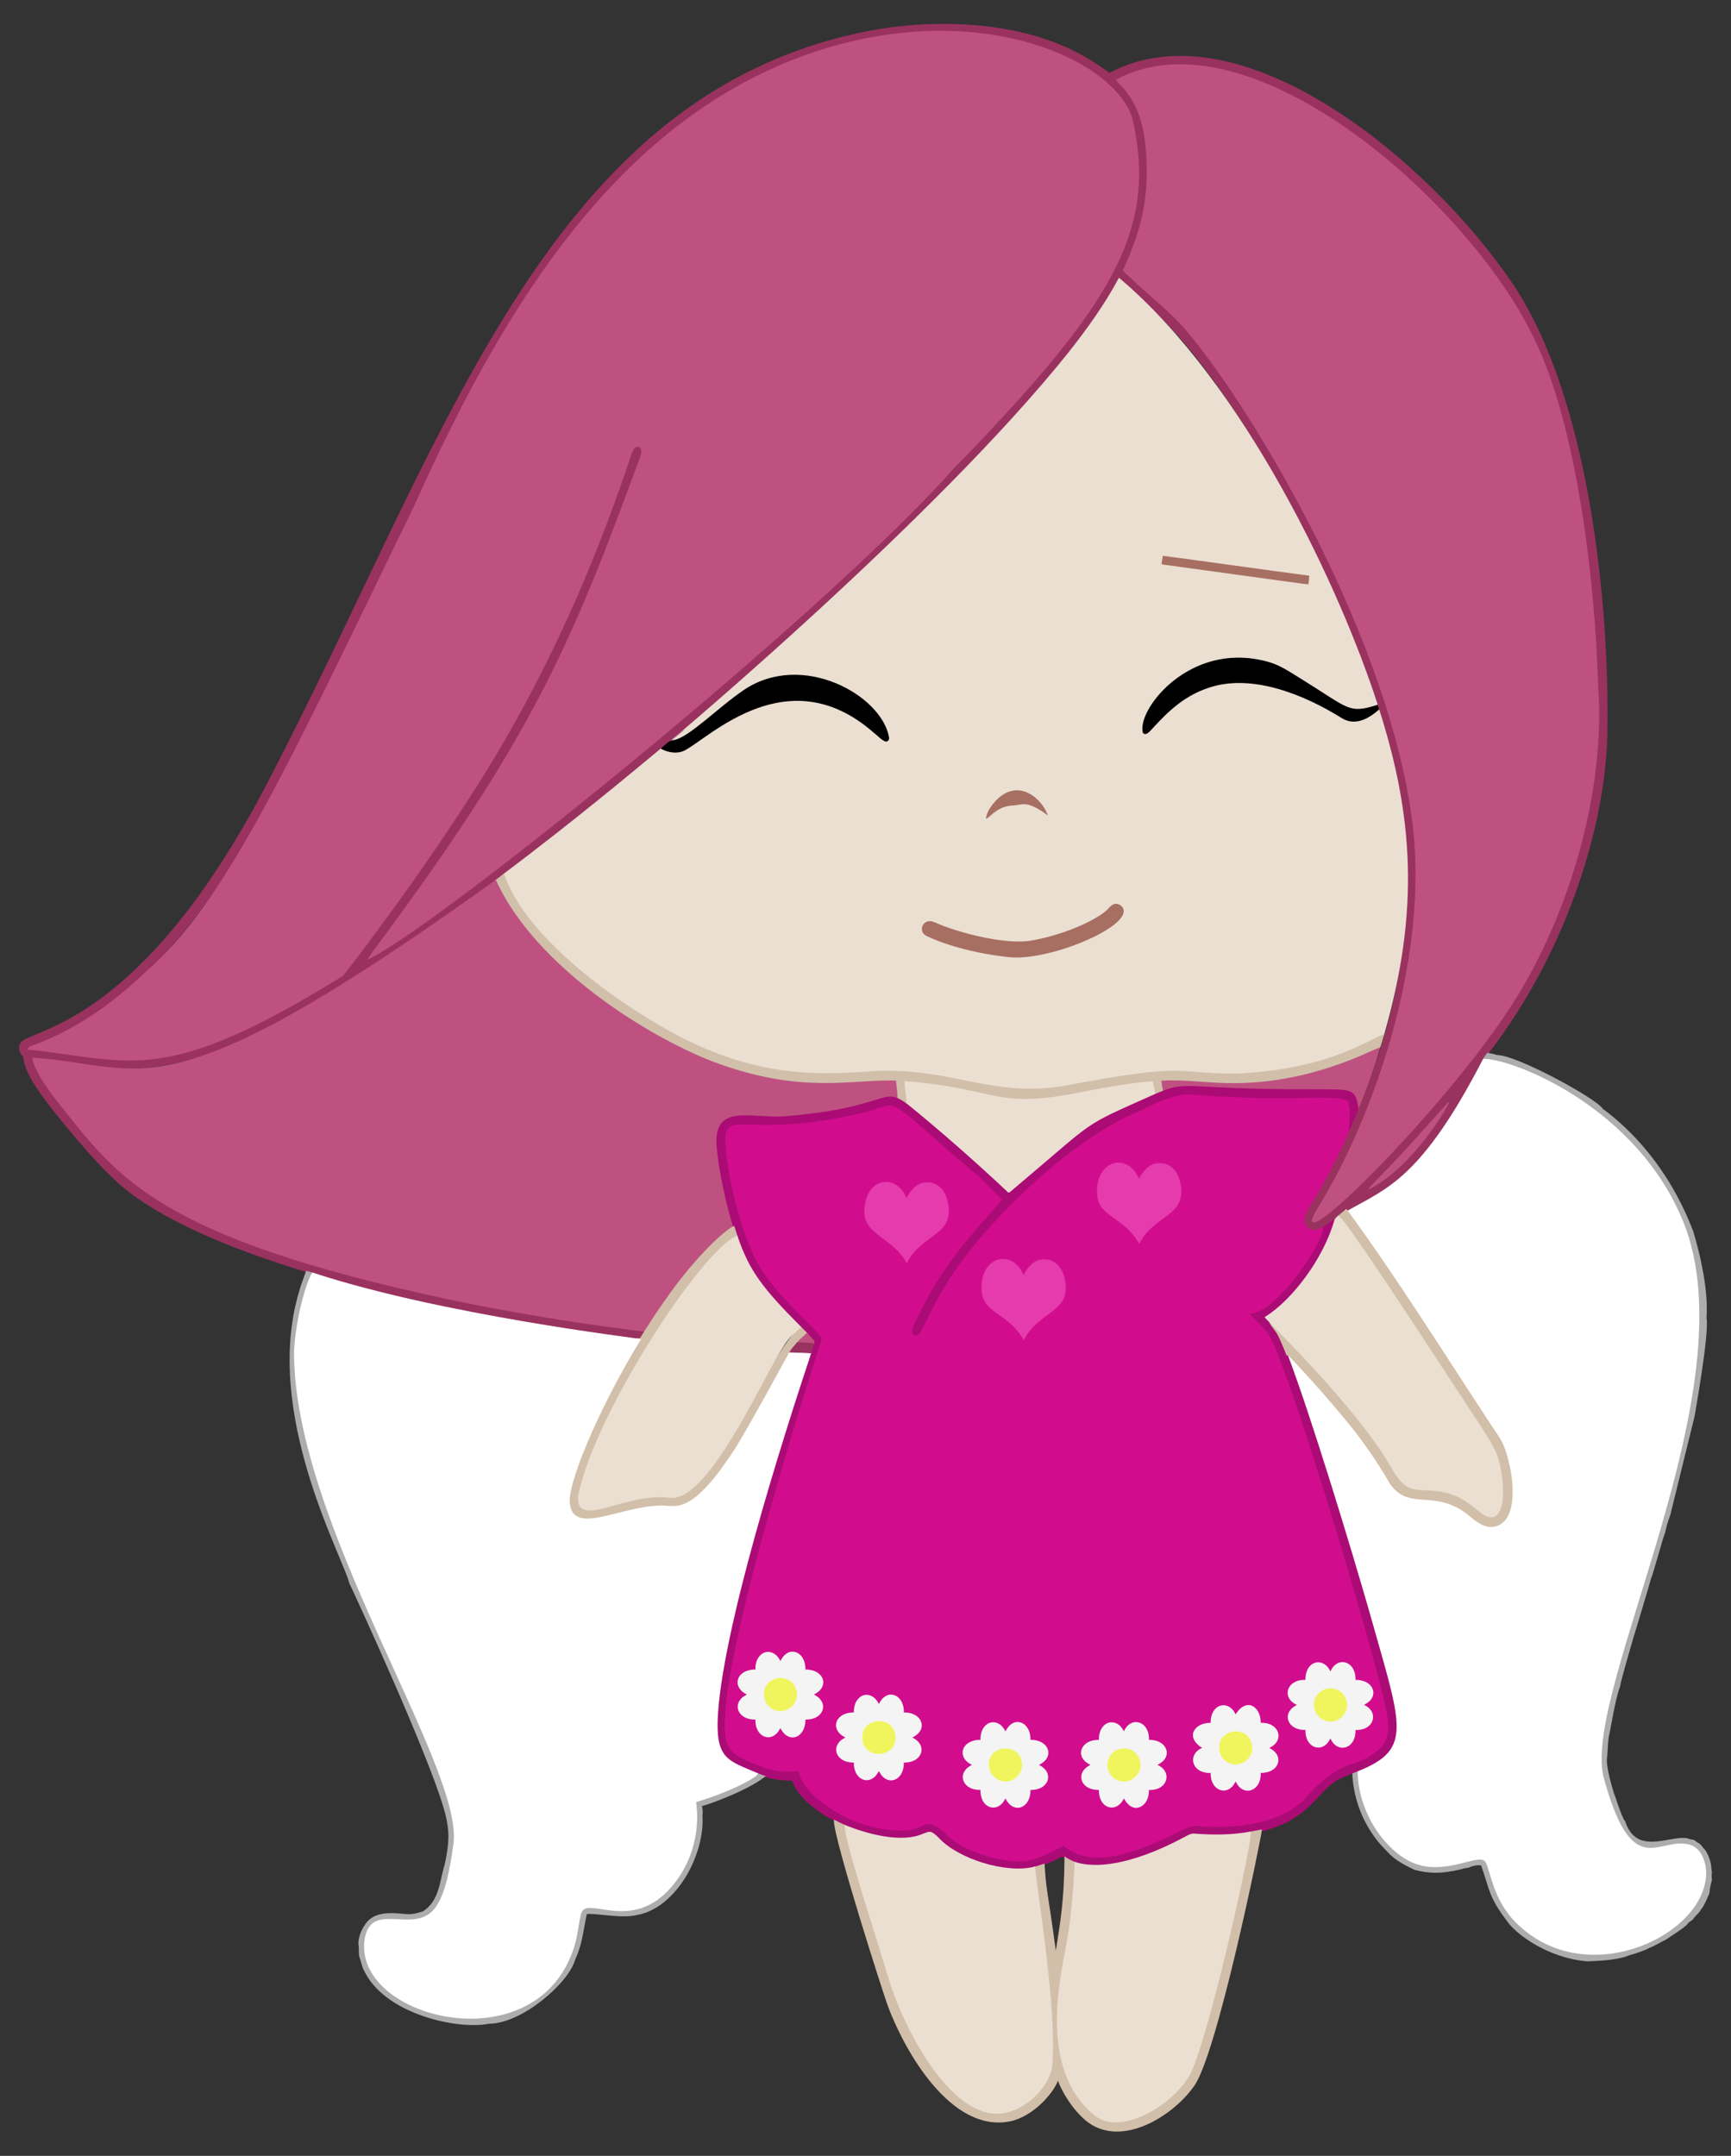 <?xml version="1.0" encoding="utf-8"?>
<svg version="1.1" id="Layer_1" xmlns="http://www.w3.org/2000/svg" xmlns:xlink="http://www.w3.org/1999/xlink" x="0px" y="0px"
	 viewBox="0 0 1315.228 1637.622" enable-background="new 0 0 1315.228 1637.622" xml:space="preserve">
<rect x="0" y="0" width="1315.228" height="1637.622" fill="#333333" stroke="none"/>
<g>
	<path fill="#9A325F" stroke="#9A325F" stroke-width="1" d="M705.2,18.891c89.613-3.268,128.086,30.887,137.79,37.001
		c99.58-52.841,243.594,67.214,306.242,160.358c57.403,85.883,73.046,241.012,71.606,337.742
		c-0.342,65.597-27.277,164.203-90.58,246.257c-5.009,6.552-18.706,38.019-45.939,73.238c-18.793,23.831-25.755,27.053-60.48,46.738
		c-0.321-0.428-0.63-0.844-0.928-1.249c-6.493,5.191-7.279,6.187-8.336,7.346c-3.504,1.918-6.412,4.731-9.945,6.609
		c-7.88,4.303-13.678,0.22-13.843-5.439c-0.237-6.742,4.668-11.411,14.462-28.963c97.581-179.247,74.651-317.408-11.419-488.695
		c-66.024-129.771-106.079-166.476-143.488-198.079C784.967,333.53,512.913,559.411,510.473,562.497
		c0.433,0.028,1.294,0.09,1.721,0.118c-3.994,0.231-6.401,3.696-9.298,5.968c-354.775,293.115-391.881,241.523-477.754,235.3
		c2.263,18.575,49.221,68.278,62.848,83.228c70.202,71.483,301.849,112.464,401.648,123.868c0.045,0.219,0.135,0.664,0.18,0.889
		c-1.058,1.806-2.267,3.516-3.398,5.282c-15.44-0.695-269.221-33.438-376.69-103.99c-14.246-9.418-28.646-19.757-67.472-68.063
		c-18.638-23.446-22.992-32.944-24.21-42.801c-3.96-2.61-4.174-9.27-0.006-11.796c17.228-9.848,96.992-23.125,187.768-199.8
		C334.723,342.411,408.408,95.714,627.8,31.789C652.966,24.465,678.982,19.791,705.2,18.891 M707.405,25.601
		C306.751,36.568,296.473,694.573,25.845,794.326c-1.434,0.703-3.403,0.878-4.179,2.453c80.253,8.71,102.483,28.321,238.332-55.727
		c1.76-1.227,78.587-101.423,124.285-181.125c39.51-68.361,70.594-141.351,95.423-216.237c2.707-7.705,10.097-5.848,7.543,2.503
		c-3.961,10.808-23.676,73.471-58.725,146.56c-60.332,126.334-140.729,221.85-148,235.092
		c63.972-31.71,380.116-291.98,465.076-394.437c106.06-109.579,131.985-167.359,114.244-243.49
		c-10.467-33.971-69.181-63.854-133.87-64.254C719.797,25.281,713.587,25.163,707.405,25.601 M882.455,50.74
		c-11.734,1.463-23.439,4.449-33.941,9.996c15.829,17.019,16.948,23.372,19.103,33.812c8.773,42.741,3.173,73.49-13.832,110.689
		c1.015,1.876,20.648,19.157,26.544,24.536c61.039,52.294,136.71,202.071,165.803,284.203
		c32.72,93.159,35.745,153.354,22.556,226.317c-11.528,61.634-34.627,121.606-60.576,166.714
		c-5.453,9.441-10.592,16.541-10.811,20.289c2.465,7.518,49.753-41.025,55.013-46.423c39.955-48.611,136.738-129.439,159.3-293.04
		c7.357-66.76-2.151-191.772-28.058-281.014C1144.038,173.459,1013.904,82.035,956.12,60.634
		C932.624,52.309,907.363,47.921,882.455,50.74 M1045.35,897.528c-1.671,1.721-3.532,3.285-4.933,5.254
		c33.829-17.734,59.443-63.178,60.272-65.329C1100.688,837.453,1072.021,870.553,1045.35,897.528z"/>
	<path fill="#BF5181" stroke="#BF5181" stroke-width="1" d="M859.842,89.918c20.131,86.39-17.195,143.706-136.772,267.092
		C622.759,468.895,336.001,700.345,280.523,727.844c1.952-3.555,4.68-6.598,6.975-9.923
		c118.448-159.461,147.715-229.75,199.75-371.729c2.535-8.288-4.816-10.264-7.543-2.503
		c-24.829,74.886-55.913,147.876-95.423,216.237c-46.449,81.014-122.74,180.049-124.285,181.125
		c-135.648,83.923-158.687,64.371-238.332,55.727c0.776-1.575,2.745-1.749,4.179-2.453c31.956-11.779,60.294-31.843,84.729-55.316
		c60.838-52.642,105.94-151.16,205.082-355.709C376.859,247.24,458.792,105.447,596.504,48.346
		C730.272-7.12,845.323,42.795,859.842,89.918z"/>
	<path fill="#BF5181" stroke="#BF5181" stroke-width="1" d="M1164.538,256.064c33.198,66.394,47.068,186.621,49.27,265.877
		c5.405,77.516-20.331,167.055-60.964,233.888c-44.695,73.213-152.049,182.121-155.543,171.467c0.124-2.115,1.288-3.971,2.205-5.822
		c4.419-7.92,23.122-35.438,43.296-88.965c23.955-63.494,39.107-139.205,31.033-206.055
		c-16.653-139.17-119.472-313.406-171.957-375.475c-11.678-14.038-25.518-23.933-43.358-41.023
		c-1.586-1.547-3.668-2.745-4.736-4.719c10.047-21.979,17.377-43.442,17.876-69.744c1.285-49.881-12.776-63.606-23.147-74.756
		C949.943,7.168,1115.457,154.338,1164.538,256.064z"/>
	<path fill="#EBDFD2" stroke="#EBDFD2" stroke-width="1" d="M812.559,267.612c13.927-17.657,27.129-36.011,37.783-55.856
		c95.49,80.669,167.963,236.614,196.155,324.209c-28.626,8.995-23.501-2.696-72.973-28.71
		c-51.722-27.865-110.796,25.277-104.726,49.151c2.846,3.774,8.568-7.875,23.226-19.749c19.614-16.073,40.576-20.915,64.721-17.078
		c60.107,9.927,62.738,43.724,90.608,19.125c25.402,79.672,31.466,151.478,3.718,247.54c-5.986,2.431-39.663,22.096-85.23,27.855
		c-24.423,3.674-49.633,0.876-68.839-0.169c-42.219-1.051-89.829,13.657-108.028,14.068c-27.116,1.461-52.376-8.407-90.529-12.533
		c-59.379-6.637-128.331,26.841-256.084-76.849c-36.53-29.843-53.803-56.81-59.619-74.261
		c55.353-41.716,93.399-73.665,120.156-95.771c14.065,7.207,20.843-1.765,27.855-6.761c90.319-65.527,129.916-4.29,141.958,0.889
		c12.614,4.587-20.379-62.867-85.804-47.076c-33.713,9.08-57.959,44.263-74.711,46.98c-0.428-0.028-1.288-0.09-1.721-0.118
		C510.473,562.497,711.609,394.077,812.559,267.612 M883.957,422.744c-0.411,1.817-0.641,3.662-0.81,5.524
		c114.082,15.617,106.736,14.784,110.571,15.002c0.236-1.834,0.473-3.673,0.54-5.524
		C957.47,432.925,920.744,427.576,883.957,422.744 M768.087,601.147c-9.361,3.212-17.217,13.268-18.377,19.963
		c2.422-1.059,8.304-9.244,19.597-9.754c7.239-0.224,10.127-4.457,25.869,6.666C790,606.112,777.169,598.245,768.087,601.147
		 M845.988,687.496c-1.009,0.477-51.862,51.795-136.378,13.399c-8.037-3.392-11.938,6.75-5.214,9.692
		c16.484,8.086,41.869,13.916,63.214,16.076c29.575,2.375,84.97-20.652,85.719-34.296
		C853.464,688.717,849.301,685.938,845.988,687.496z"/>
	<path fill="#A76F62" stroke="#A76F62" stroke-width="1" d="M883.957,422.744c36.788,4.832,73.513,10.181,110.301,15.002
		c-0.068,1.851-0.304,3.69-0.54,5.524c-3.865-0.22,3.81,0.656-110.571-15.002C883.316,426.406,883.546,424.561,883.957,422.744z"/>
	<path stroke="#000000" stroke-width="1" d="M954.343,501.179c15.108,2.634,20.088,6.243,35.01,15.553
		c35.678,22.123,35.249,26.112,57.145,19.232c0.276,0.906,0.563,1.822,0.855,2.739c-8.579,7.572-18.503,12.331-28.08,6.075
		c-28.857-18.022-68.546-33.77-100.907-22.86c-22.002,7.065-35.498,23.097-45,33.188c-1.125,1.069-3.223,3.083-4.568,1.299
		C864.561,539.739,900.978,492.077,954.343,501.179z"/>
	<path stroke="#000000" stroke-width="1" d="M674.948,559.91c0.472,1.401-0.568,3.409-2.239,2.801
		c-3.336-1.434-5.664-4.432-8.533-6.559c-65.252-57.184-124.786,3.295-144.174,13.461c-5.406,2.717-11.903,1.637-17.106-1.029
		c2.897-2.272,5.304-5.737,9.298-5.968c11.547-1.873,33.994-25.162,53.601-38.323C609.822,495.045,669.31,528.595,674.948,559.91z"
		/>
	<path fill="#A76F62" stroke="#A76F62" stroke-width="1" d="M795.177,618.022c-15.741-11.122-18.622-6.89-25.869-6.666
		c-11.311,0.511-17.161,8.689-19.597,9.754c0.613-3.538,2.537-6.666,4.657-9.495C770.878,590.332,789.475,604.905,795.177,618.022z"
		/>
	<path fill="#D1BFAA" stroke="#D1BFAA" stroke-width="1" d="M376.525,669.085c2.064-1.586,4.123-3.184,6.216-4.731
		c14.804,44.417,75.25,89.755,115.538,113.417c75.222,45.354,130.25,38.5,168.626,36.18c58.096-1.8,86.391,20.052,140.507,11.554
		c98.989-18.521,81.012-9.437,131.771-9.517c68.117-2.928,98.727-24.4,111.887-29.745c-0.951,3.409-1.885,6.829-3.167,10.136
		c-7.049,2.289-53.654,28.133-114.913,26.859c-16.695-0.186-33.311-2.813-50.023-1.873c0.293,2.582,0.737,5.141,1.215,7.701
		c-2.329,0.771-4.607,1.659-6.851,2.627c-0.354-3.33-1.176-6.581-1.834-9.855c-30.879,2.495-60.144,10.276-81.669,13.157
		c-33.246,2.856-57.957-9.447-106.076-13.241c0.354,5.85,1.429,11.644,1.597,17.511c-2.486-1.867-4.984-3.808-7.864-5.018
		c-0.051-4.342-0.776-8.629-1.193-12.938c-24.266-0.759-38.505,3.112-64.007,1.688C525.118,818.571,410.163,743.033,376.525,669.085
		z"/>
	<path fill="#BF5181" stroke="#BF5181" stroke-width="1" d="M376.525,669.085c29.555,64.972,114.645,118.583,165.932,138.156
		c66.676,24.772,104.332,13.02,137.835,14.068c0.416,4.309,1.142,8.595,1.193,12.938c-9.494-2.997-10.92,2.794-47.593,9.056
		c-63.791,11.934-78.174-3.695-87.12,12.954c-6.296,13.188,6.479,62.1,10.811,75.651c-6.729,2.717-35.18,27.227-67.764,79.96
		c-0.045-0.225-0.135-0.669-0.18-0.889c-31.165-3.561-90.807-12.215-147.971-24.272C121.81,939.818,90.145,894.745,46.045,839.056
		c-6.243-7.815-19.694-25.254-20.903-35.173C112.545,810.217,123.741,850.694,376.525,669.085z"/>
	<path fill="#A76F62" stroke="#A76F62" stroke-width="1" d="M845.988,687.496c3.313-1.558,7.476,1.221,7.341,4.871
		c-0.745,13.55-55.923,36.688-85.719,34.296c-24.712-2.502-48.883-9.047-63.214-16.076c-6.75-2.953-2.812-13.079,5.214-9.692
		c18.219,8.277,55.71,17.807,74.841,13.922c17.218-2.883,42.885-11.861,55.609-22.011
		C842.197,691.214,843.536,688.655,845.988,687.496z"/>
	<path fill="#BF5181" stroke="#BF5181" stroke-width="1" d="M1047.903,796.379c-2.033,8.131-10.088,31.645-16.183,45.748
		c-2.308-15.522-4.747-14.062-34.605-14.203c-106.88,0.318-86.677-7.109-112.933,1.142c-0.478-2.559-0.922-5.119-1.215-7.701
		c16.712-0.939,33.328,1.688,50.023,1.873C994.259,824.513,1040.925,798.645,1047.903,796.379z"/>
	<path fill="#ADADAD" stroke="#ADADAD" stroke-width="1" d="M1127.205,804.822c0.861-1.62,1.941-3.116,3.054-4.573
		c2.295,0.574,4.68,0.759,6.902,1.654c14.786-0.276,75.558,32.954,80.37,40.753c50.433,37.434,67.149,90.619,68.259,92.036
		c0.266,1,12.489,38.829,10.294,66.33c2.461,10.926-8.891,73.418-8.944,74.419c0,0.001-18.557,75.374-18.557,75.375
		c-1.772,4.511-3.021,9.191-4.067,13.922c-1.282,2.051-9.01,31.321-10.485,34.116c-0.33,1.584-13.834,46.685-13.961,46.879
		c-0.258,1.001-8.535,28.787-9.742,35.584c-3.529,9.141-7.483,34.088-7.841,35.089c-1.349,4.171-1.566,16.778-1.806,17.798
		c-1.583,7.456,4.522,25.654,5.175,28.367c0.771,1.153,5.777,18.274,8.533,21.212c8.526,25.459,31.739,12.098,45.698,12.819
		c1.952-0.039,3.634,1.176,5.591,1.249c1.749-0.006,2.689,1.699,4.202,2.334c2.514,1.187,3.645,3.909,5.614,5.743
		c4.801,8.117,3.961,12.264,4.736,16.504c-0.456,1.901-0.135,3.797-0.011,5.715c-1.052,3.24-1.536,6.609-1.918,9.979
		c-0.687,1-3.029,8.261-6.48,12.392c-1.356,2.503-3.831,4.067-5.377,6.424c-1.063,1.817-3.448,2.177-4.511,4.016
		c-1.646,2.691-15.537,11.204-16.538,12.054c-2.477,1.041-10.023,5.647-12.443,6.12c-2.398,1.632-9.92,4.23-14.794,5.496
		c-10.338,4.687-31.442,4.514-32.445,4.719c-29.155-2.601-51.948-19.72-58.956-28.609c-15.606-20.448-13.903-24.053-21.032-44.297
		c-2.908-0.293-5.951,0.079-8.651,1.176c-1.98,1.215-4.444,0.63-6.469,1.715c-2.818,0.343-5.468,1.44-8.302,1.62
		c-15.825,2.94-25.669-0.934-27.287-1.001c-3.58-2.097-13.66-5.673-21.099-14.333c-0.802-1-24.429-21.471-25.993-59.209
		c1.367-0.54,2.739-1.069,4.106-1.615c0.228,36.13,26.229,66.621,47.199,71.562c13.94,4.003,30.547-1.398,39.308-3.51
		c9.809-2.115,10.21,0.008,12.291,5.349c3.922,12.146,7.599,31.106,26.775,46.873c52.58,44.498,137.495,3.959,138.302-42.013
		c-0.303-11.224-5.049-20.857-15.3-22c-22.161-3.038-41.848,26.736-62.893-51.806c-15.379-68.283,111.849-294.673,60.863-420.835
		c-24.885-61.458-83.64-105.197-136.108-120.983C1137.465,806.178,1132.397,804.732,1127.205,804.822z"/>
	<path fill="#FFFFFF" stroke="#FFFFFF" stroke-width="1" d="M1127.205,804.822c21.21-0.368,115.804,35.758,151.369,123.593
		c50.883,125.905-76.168,352.877-60.863,420.835c21.043,78.534,40.822,48.781,62.893,51.806c10.31,1.149,14.999,10.832,15.3,22
		c-0.801,45.613-85.386,86.795-138.302,42.013c-19.013-15.633-22.691-34.227-26.775-46.873c-1.909-4.902-2.156-7.535-12.291-5.349
		c-8.738,2.107-25.362,7.515-39.308,3.51c-20.874-4.918-46.97-35.269-47.199-71.562c27.345-11.022,31.874-23.298,27.467-45.427
		c-12.847-59.822-61.767-218.091-81.72-270.585l0.157-0.529c3.431,2.759,31.001,32.514,50.71,57.262
		c31.569,40.211,26.034,52.997,55.682,53.539c9.399,0.486,16.531,0.509,29.526,9.759c5.748,4.328,14.962,14.711,25.706,8.837
		c11.59-6.808,10.016-29.268,7.386-42.525c-4.295-20.068-7.88-22.259-13.663-31.331c-36.096-54.771-70.757-110.548-109.44-163.57
		C1054.065,903.091,1080.281,895.624,1127.205,804.822z"/>
	<path fill="#EBDFD2" stroke="#EBDFD2" stroke-width="1" d="M687.751,821.754c69.608,5.489,67.493,20.865,128.655,9.366
		c19.564-3.831,39.184-7.673,59.091-9.281c0.658,3.274,1.479,6.525,1.834,9.855c-57.743,25.92-41.683,17.005-106.448,71.488
		c-1.569,1.136-2.869,3.037-4.86,3.324c0,0-38.91-36.769-76.674-67.241C689.18,833.397,688.105,827.604,687.751,821.754z"/>
	<path fill="#AB0B74" stroke="#AB0B74" stroke-width="1" d="M997.115,827.924c29.892,0.141,32.301-1.292,34.605,14.203
		c-2.216,6.103-4.725,12.111-7.583,17.944c0.264-7.487,2.16-15.188-0.073-22.545c-2.014-6.009-49.28-0.809-88.217-3.859
		c-48.638-0.702-23.81-9.589-89.286,19.238c-20.187,10.007-103.617,69.602-146.048,158.215c-3.088,6.398-7.433,3.74-8.1,1.102
		c-0.669-2,0.423-4.194,11.908-25.988c10.917-19.665,15.331-28.962,56.531-74.948c-6.317-5.721-11.897-12.195-18.197-17.921
		c-52.795-41.877-58.736-55.874-69.773-52.695c-105.887,30.608-123.539-3.077-121.106,30.538
		c7.674,84.413,38.404,109.213,66.324,137.172c8.956,10.33,8.321,8.054,6.559,14.096c-20.216,60.057-43.607,135.559-58.613,197.854
		c-24.478,103.982-14.212,109.829,0.27,116.032c16.009,6.787,23.227,10.244,41.349,8.545c-0.438,18.567,45.564,47.762,82.856,44.859
		c6.075-0.489,11.188-5.332,17.449-4.376c7.977,1.281,10.067,9.892,24.188,16.898c39.08,20.544,59.315,8.234,75.904-0.838
		c8.235,7.291,17.8,11.24,31.798,8.938c23.674-3.948,40.852-11.437,56.751-20.317c3.465-1.733,7.054-3.893,11.087-3.549
		c70.884,5.856,82.486-22.236,98.398-36.056c15.903-13.539,52.964-14.087,48.088-42.964
		c-5.527-34.628-37.492-138.508-47.469-170.837c-43.926-139.607-40.584-119.195-58.562-139.253
		c20.092,1.937,57.576-54.451,56.475-64.479c3.533-1.879,6.441-4.691,9.945-6.609c-8.425,29.997-32.398,61.528-53.106,74.413
		c3.489,5.024,6.925,4.761,16.307,28.046c17.714,46.603,47.246,143.758,61.684,193.86c24.84,88.415,34.207,105.37-7.431,122.153
		c-9.393,3.75-15.584,5.939-20.542,9.968c-16.571,13.318-27.417,44.358-103.337,38.61c-6.17-1.111-66.921,39.6-98.826,17.674
		c-0.917-0.489-1.907-1.884-2.981-1.007c-36.715,21.33-79.681,1.231-93.234-13.478c-6.221-6.088-6.394-5.095-12.105-2.981
		c-26.671,11.498-89.257-12.974-98.843-41.501c-15.297,0.381-32.386-5.08-44.865-12.881c-11.866-7.34-12.892-17.612-12.561-31.444
		c1.172-37.949,17.468-101.043,27.529-137.981c46.545-168.682,52.284-144.503,40.888-156.741
		c-40.404-39.741-47.294-53.623-55.569-81.124c-4.555-14.248-10.944-41.175-12.589-61.206c-2.735-32.779,26.47-20.288,51.266-22.281
		c80.173-6.356,73.37-23.968,93.088-9.157c39.604,31.957,76.674,67.241,76.674,67.241c1.991-0.287,3.291-2.188,4.86-3.324
		c65.058-54.73,49.11-45.75,106.448-71.488C904.318,820.06,895.543,828.226,997.115,827.924z"/>
	<path fill="#D10D8E" stroke="#D10D8E" stroke-width="1" d="M886.499,835.406c18.792-6.528,15.234-2.23,49.348-1.738
		c40.23,3.151,86.158-2.283,88.217,3.859c2.233,7.358,0.338,15.058,0.073,22.545c-5.518,13.179-12.06,25.914-18.889,38.458
		c-9.786,17.539-14.699,22.224-14.462,28.963c0.165,5.666,5.968,9.739,13.843,5.439c1.091,9.942-36.275,66.427-56.475,64.479
		c17.962,20.039,13.522,5.364,35.798,68.67c17.801,52.97,44.956,140.893,61.431,202.956c9.054,34.833,14.016,50.013,0.652,60.621
		c-17.605,14.303-24.681,4.196-51.503,32.304c-18.728,23.875-56.773,27.042-86.833,24.559c-9.349-0.796-68.766,42.26-99.636,14.929
		c-24.233,13.253-30.357,13.229-46.513,10.715c-14.343-2.702-33.157-9.059-43.048-19.879c-14.942-13.738-16.679-3.43-27.979-2.52
		c-42.561,3.312-83.228-29.097-82.856-44.859c-8.758,0.821-17.792,0.501-26.168-2.374c-15.798-6.186-23.775-8.891-27.827-16.605
		c-18.52-35.201,71.432-309.375,71.432-309.375c-5.984-8.776-27.126-25.946-42.452-46.986
		c-21.79-28.933-32.544-94.35-30.893-107.241c2.026-17.05,22.931,2.958,106.048-17.1c24.816-6.362,13.138-14.09,63.579,30.066
		c7.059,6.058,13.978,12.291,21.268,18.073c6.3,5.726,11.88,12.201,18.197,17.921c-29.182,32.572-49.473,55.812-67.742,96.986
		c-2.374,5.975,2.2,7.55,4.224,6.474c4.13-1.4,5.658-13.239,25.622-44.736c27.317-41.965,89.887-102.812,139.309-123.947
		C870.434,842.713,878.028,838.021,886.499,835.406 M838.197,890.047c-4.859,7.267-6.973,20.744,1.552,29.436
		c8.313,8.373,16.684,8.8,25.853,24.356c8.615-16.731,25.493-19.67,30.026-31.208c7.081-18.41-11.175-40.067-26.606-22.112
		c-1.609,1.777-2.312,4.134-3.78,6.007C860.398,883.013,845.935,878.922,838.197,890.047 M667.647,899.497
		c-9.783,4.426-12.891,20.744-8.066,29.7c5.518,11.199,18.503,10.809,29.391,29.261c8.657-16.002,21.086-17.889,28.26-27.917
		c11.322-16.246-7.602-45.535-24.834-25.397c-1.603,1.777-2.312,4.134-3.774,6.007C684.976,900.949,675.234,895.61,667.647,899.497
		 M750.453,963.172c-4.87,7.279-6.974,20.741,1.541,29.436c8.149,8.209,16.899,9.01,25.853,24.356
		c12.158-22.615,36.845-20.111,30.465-46.395c-2.414-9.06-8.6-14.893-18.112-13.129c-7.66,1.593-11.905,11.185-12.707,12.212
		C772.699,956.268,758.26,951.927,750.453,963.172 M578.345,1257.422c-3.122,2.801-4.061,7.239-3.893,11.278
		c-14.548-0.426-18.736,12.96-5.906,18.399c-1.997,1.282-4.269,2.301-5.67,4.32c-4.808,5.865-0.124,14.783,11.576,14.293
		c-0.5,11.553,8.329,16.445,14.293,11.576c2.014-1.406,3.026-3.679,4.32-5.67c5.304,12.563,18.824,8.867,18.399-5.906
		c11.655,0.489,16.402-8.393,11.576-14.293c-1.401-2.019-3.673-3.037-5.67-4.32c12.66-5.359,8.757-18.85-5.906-18.399
		c0.39-12.202-8.816-16.44-14.344-11.649c-1.98,1.457-2.976,3.735-4.264,5.743C589.244,1254.249,582.029,1253.87,578.345,1257.422
		 M993.706,1268.891c-1.119,2.391-1.389,5.068-1.316,7.684c-14.663-0.828-18.56,13.666-5.906,18.399
		c-1.884,1.226-4.039,2.16-5.428,4.011c-5.131,5.785-0.621,15.136,11.334,14.602c-0.547,11.889,8.767,16.489,14.603,11.334
		c1.845-1.401,2.773-3.555,4.011-5.428c4.732,12.653,19.212,8.75,18.399-5.906c14.745,0.954,18.117-13.971,5.906-18.405
		c1.997-1.299,4.281-2.295,5.743-4.264c4.785-5.526,0.575-14.746-11.649-14.344c0.812-14.659-13.649-18.563-18.399-5.906
		c-0.795-1.148-3.936-8.472-10.519-7.374C997.374,1263.671,994.921,1266.124,993.706,1268.891 M653.157,1290.047
		c-3.111,2.807-4.061,7.239-3.893,11.278c-14.402-0.536-18.827,12.938-5.901,18.399c-2.008,1.277-4.281,2.301-5.681,4.32
		c-4.826,5.912-0.051,14.796,11.582,14.293c-0.504,11.632,8.378,16.404,14.293,11.576c2.014-1.406,3.032-3.679,4.32-5.67
		c5.292,12.535,18.813,8.906,18.399-5.906c14.558,0.588,18.308-13.208,5.906-18.399c2.115-1.356,4.517-2.441,5.979-4.579
		c4.522-5.681-0.156-14.504-11.891-14.029c0.467-11.87-8.621-16.618-14.338-11.655c-1.98,1.451-2.97,3.735-4.264,5.743
		C664.123,1286.971,656.905,1286.433,653.157,1290.047 M923.996,1298.186c-2.897,2.829-3.769,7.093-3.606,11.014
		c-12.111-0.451-20.334,10.286-5.906,18.607c-12.195,4.407-8.867,19.361,5.906,18.405c-0.559,11.816,8.728,16.529,14.603,11.329
		c1.845-1.395,2.773-3.549,4.011-5.423c4.732,12.653,19.212,8.749,18.399-5.906c12.196,0.449,16.355-8.929,11.334-14.603
		c-1.401-1.851-3.555-2.784-5.428-4.011c12.747-4.785,8.589-19.31-5.906-18.399c0.339-12.45-10.431-20.083-18.608-5.906
		C935.044,1294.348,927.467,1294.532,923.996,1298.186 M749.339,1310.859c-3.111,2.807-4.056,7.239-3.887,11.278
		c-14.421-0.541-18.799,12.967-5.906,18.399c-13.777,8.66-6.166,19.101,5.906,18.613c-0.461,12.082,8.828,16.429,14.608,11.334
		c1.839-1.401,2.768-3.555,4.005-5.428c5.288,12.584,18.832,8.863,18.399-5.906c14.505,0.587,18.358-13.155,5.906-18.405
		c13.998-8.585,6.296-19.066-5.906-18.607c0.371-12.283-8.868-16.424-14.344-11.65c-1.974,1.457-2.976,3.735-4.264,5.743
		C760.24,1307.677,753.008,1307.314,749.339,1310.859 M835.458,1322.138c-12.187-0.384-16.474,8.792-11.655,14.344
		c1.457,1.969,3.735,2.97,5.743,4.264c-12.474,5.248-8.579,19.005,5.906,18.399c-0.51,14.603,13.147,18.321,18.405,5.912
		c0.694,1,5.156,10.856,12.769,6.806c4.556-2.34,6.019-7.959,5.839-12.718c14.715,0.984,18.136-13.978,5.901-18.399
		c2.002-1.294,4.286-2.295,5.749-4.264c4.871-5.646,0.318-14.833-11.649-14.344c0.882-14.54-13.64-18.644-18.399-5.901
		C845.492,1302.352,834.924,1310.14,835.458,1322.138z"/>
	<path fill="#BF5181" stroke="#BF5181" stroke-width="1" d="M1100.688,837.453c-0.603,1.564-25.774,47.244-60.272,65.329
		c0.247-0.347,23.913-24.52,26.966-28.215C1077.296,863.965,1100.687,837.454,1100.688,837.453z"/>
	<path fill="#E63BAC" stroke="#E63BAC" stroke-width="1" d="M865.243,896.527c0.797-1.017,5.038-10.623,12.707-12.206
		c9.346-1.749,15.462,3.835,18,12.701c6.919,26.731-18.966,24.715-30.347,46.817c-12.391-21.022-31.143-19.307-31.601-37.699
		C833.192,880.923,857.821,875.825,865.243,896.527z"/>
	<path fill="#E63BAC" stroke="#E63BAC" stroke-width="1" d="M688.623,911.152c0.812-1.04,5.01-10.601,12.701-12.212
		c9.999-1.874,16.211,4.768,18.326,14.029c5.464,25.506-18.511,22.999-30.679,45.49c-13.149-22.286-36.989-20.157-30.673-46.39
		C663.037,893.658,682.507,894.04,688.623,911.152z"/>
	<path fill="#D1BFAA" stroke="#D1BFAA" stroke-width="1" d="M1016.943,923.921c2.008-1.631,3.949-3.33,5.968-4.944
		c36.936,50.173,75.792,112.354,110.368,164.818c5.787,9.078,9.367,11.26,13.663,31.331c2.627,13.242,4.205,35.716-7.386,42.525
		c-10.746,5.875-19.97-4.517-25.706-8.837c-25.519-18.167-43.368-1.474-57.555-22.326c0,0-10.687-19.363-27.652-40.973
		c-18.798-23.605-46.895-54.196-50.71-57.262l-0.157,0.529c-8.335-20.686-6.955-14.885-12.876-24.165
		c6.702,4.899,69.105,69.727,91.176,107.483c14.696,26.85,20.853,16.048,42.744,21.358c20.807,4.972,27.669,21.975,36.821,18.039
		c8.031-4.677,6.08-24.681,4.449-33.958c-3.59-18.674-4.078-16.38-43.807-77.164C1095.63,1039.368,1023.57,928.275,1016.943,923.921
		z"/>
	<path fill="#EBDFD2" stroke="#EBDFD2" stroke-width="1" d="M1014.575,926.323c0.759-0.833,1.53-1.654,2.368-2.402
		c6.545,4.3,78.089,114.529,79.341,116.455c40.382,61.781,40.321,59.031,43.807,77.164c1.627,9.255,3.58,29.281-4.449,33.958
		c-9.187,3.95-15.882-13.036-36.821-18.039c-22.119-5.365-28.024,5.536-42.744-21.358c-25.866-44.248-93.912-110.364-94.607-111.364
		C982.141,987.873,1006.136,956.37,1014.575,926.323z"/>
	<path fill="#D1BFAA" stroke="#D1BFAA" stroke-width="1" d="M557.583,931.908c0.731,2.43,1.513,4.849,2.329,7.262
		c-26.299,11.249-106.85,132.964-120.049,196.555c-3.155,26.335,35.909-2.987,68.968,1.524
		c31.842,4.348,70.421-100.583,99.203-129.291c1.688,1.704,3.403,3.386,5.119,5.074c-2.435,2.774-7.471,6.185-12.668,13.809
		c-0.335,0.502-30.509,56.232-41.389,73.525c-34.374,53.305-45.543,43.055-58.123,43.768c-30.072,0.964-64.718,22.317-68.321-0.945
		c-3.456-14.331,22.482-74.618,53.595-125.629c-0.939-0.203-1.868-0.399-2.801-0.54c0.984,0.051,1.974,0.084,2.976,0.129
		c7.188-11.23,13.012-20.954,27.315-40.354C535.848,947.816,552.961,933.774,557.583,931.908z"/>
	<path fill="#EBDFD2" stroke="#EBDFD2" stroke-width="1" d="M559.911,939.17c8.912,26.098,18.543,39.106,48.122,68.788
		c-9.69,9.665-7.713,4.026-24.503,34.104c-23.274,44.09-52.621,98.201-74.7,95.186c-33.195-4.53-72.132,24.887-68.968-1.524
		C452.95,1072.672,533.292,950.556,559.911,939.17z"/>
	<path fill="#E63BAC" stroke="#E63BAC" stroke-width="1" d="M777.492,969.652c0.802-1.027,5.047-10.619,12.707-12.212
		c9.484-1.759,15.689,4.034,18.112,13.129c6.373,26.253-18.323,23.812-30.465,46.395c-11.947-20.476-31.142-19.507-31.596-37.699
		C745.44,953.993,770.091,948.988,777.492,969.652z"/>
	<path fill="#ADADAD" stroke="#ADADAD" stroke-width="1" d="M232.902,965.928c1.592,0.473,3.217,0.844,4.815,1.311
		c-2.484,1.512-11.771,28.301-13.832,58.646c-0.68,117.579,98.387,266.532,118.963,350.022c2.215,9.622,5.787,23.546-4.404,57.904
		c-12.955,40.148-36.173,17.03-52.959,26.82c-13.335,7.874-13.078,38.962,17.033,56.846c28.572,16.633,67.772,22.924,96.103,5.704
		c35.872-21.238,38.668-48.156,41.524-65.875c1.978-8.777,2.626-8.037,10.823-8.173c12.723,1.221,31.381,5.421,47.593-5.423
		c13.248-8.509,32.546-35.251,30.538-67.945c-0.242-2.43-0.551-4.854-0.709-7.284c23.638-6.855,44.263-17.309,47.014-21.116
		c1.794,0.675,3.572,1.395,5.406,1.991c-14.453,11.211-46.17,22.198-48.088,22.112c0.512,2.34,1.018,4.736,0.472,7.127
		c2.275,29.258-19.449,70.492-49.539,75.623c-11.694,2.889-31.882-1.85-38.233-0.698c-2.889,13.667-3.393,22.91-8.865,34.892
		c-4.979,17.862-40.574,48.39-64.974,48.319c-23.712,4.854-79.832-7.195-95.035-41.108c-1.249-2.576-1.564-5.451-2.633-8.078
		c-1.153-2.987-0.579-6.21-0.906-9.298c-0.603-2.763,0.012-9.28,4.888-16.189c8.912-13.47,29.744-6.159,35.55-7.785
		c2.745-0.056,5.237-1.221,7.886-1.806c13.373-8.134,13.261-24.675,16.943-35.635c4.077-18.321,3.347-26.327,1.159-36.495
		c-8.245-37.456-73.067-177.121-73.637-178.122c-5.191-20.763-65.519-128.893-38.171-220.635
		C228.97,976.233,231.203,971.165,232.902,965.928z"/>
	<path fill="#FFFFFF" stroke="#FFFFFF" stroke-width="1" d="M237.717,967.239c97.04,31.921,245.275,49.62,248.53,50.321
		c-32.479,53.25-56.911,111.88-53.595,125.629c3.605,23.269,38.228,1.91,68.321,0.945c12.262-0.695,23.658,9.68,58.123-43.768
		c10.879-17.292,41.054-73.022,41.389-73.525c5.147,0.309,10.328,0.09,15.458,0.669c-20.781,62.493-69.144,213.434-71.207,280.244
		c-0.699,29.22,9.58,30.465,30.668,39.611c-2.784,3.854-23.538,14.308-47.014,21.116c0.263,4.06,5.055,29.23-12.268,56.177
		c-29.701,44.447-64.11,17.821-73.299,25.718c-3.846,3.147-2.728,18.653-8.949,33.778c-31.886,82.704-165.957,47.444-156.251-11.599
		c5.12-28.209,36.14-2.646,52.448-21.875c8.614-10.015,12.293-30.747,15.041-50.687c6.933-60.062-121.98-243.46-121.225-374.108
		C226.006,994.657,235.465,968.61,237.717,967.239z"/>
	<path fill="#BF5181" stroke="#BF5181" stroke-width="1" d="M613.152,1013.032c6.383,6.854,5.352,5.48,4.939,7.819
		c-4.005-0.799-8.111-0.219-12.139-0.782C608.101,1017.47,610.93,1015.563,613.152,1013.032z"/>
	<path fill="#9A325F" stroke="#9A325F" stroke-width="1" d="M600.485,1026.841c1.637-2.402,3.51-4.629,5.468-6.772
		c4.028,0.563,8.134-0.017,12.139,0.782c-0.748,2.205-1.417,4.438-2.149,6.66C610.812,1026.932,605.632,1027.151,600.485,1026.841z"
		/>
	<path fill="#F4F4F4" stroke="#F4F4F4" stroke-width="1" d="M578.345,1257.422c3.683-3.551,10.898-3.176,14.513,5.372
		c1.288-2.008,2.284-4.286,4.264-5.743c5.586-4.841,14.731-0.476,14.344,11.649c14.495-0.445,18.763,12.957,5.906,18.399
		c1.997,1.282,4.269,2.301,5.67,4.32c4.816,5.888,0.101,14.783-11.576,14.293c0.416,14.472-12.973,18.76-18.399,5.906
		c-1.294,1.991-2.306,4.264-4.32,5.67c-5.918,4.83-14.797,0.053-14.293-11.576c-11.707,0.491-16.379-8.434-11.576-14.293
		c1.401-2.019,3.673-3.037,5.67-4.32c-12.679-5.375-8.757-18.829,5.906-18.399C574.283,1264.661,575.223,1260.223,578.345,1257.422
		 M580.91,1286.323c-0.803,9.427,9.663,16.27,18.006,11.379c4.871-2.61,7.324-8.871,5.574-14.102
		C600.821,1270.965,581.655,1273.067,580.91,1286.323z"/>
	<path fill="#F4F4F4" stroke="#F4F4F4" stroke-width="1" d="M993.706,1268.891c2.865-6.526,9.859-7.378,14.164-2.841
		c1.361,1.299,2.07,3.083,3.133,4.618c4.75-12.657,19.211-8.747,18.399,5.906c12.117-0.399,16.491,8.753,11.649,14.344
		c-1.463,1.969-3.746,2.964-5.743,4.264c12.207,4.432,8.846,19.36-5.906,18.405c0.811,14.63-13.661,18.576-18.399,5.906
		c-1.237,1.873-2.166,4.028-4.011,5.428c-5.848,5.165-15.149,0.548-14.603-11.334c-11.804,0.527-16.568-8.703-11.334-14.602
		c1.389-1.851,3.544-2.784,5.428-4.011c-12.646-4.73-8.755-19.227,5.906-18.399C992.317,1273.959,992.587,1271.282,993.706,1268.891
		 M998.853,1294.198c-1.124,12.56,16.026,17.988,22.326,7.211c2.306-3.656,2.408-8.561,0.214-12.285
		C1015.763,1278.704,999.492,1282.397,998.853,1294.198z"/>
	<path fill="#F0F55D" stroke="#F0F55D" stroke-width="1" d="M604.49,1283.601c3.296,9.857-7.43,19.205-16.74,14.49
		c-4.427-2.008-7.251-6.947-6.84-11.768C581.656,1273.052,600.826,1270.983,604.49,1283.601z"/>
	<path fill="#F0F55D" stroke="#F0F55D" stroke-width="1" d="M1021.393,1289.124c5.944,10.09-5.187,21.843-15.328,17.016
		c-4.629-1.907-7.656-6.975-7.211-11.942C999.492,1282.379,1015.775,1278.726,1021.393,1289.124z"/>
	<path fill="#F4F4F4" stroke="#F4F4F4" stroke-width="1" d="M653.157,1290.047c3.762-3.627,10.973-3.06,14.512,5.372
		c1.294-2.008,2.284-4.292,4.264-5.743c5.672-4.924,14.808-0.293,14.338,11.655c11.668-0.473,16.443,8.31,11.891,14.029
		c-1.462,2.138-3.864,3.223-5.979,4.579c12.427,5.202,8.633,18.987-5.906,18.399c0.405,14.514-12.983,18.737-18.399,5.906
		c-1.288,1.991-2.306,4.264-4.32,5.67c-5.91,4.824-14.798,0.064-14.293-11.576c-11.627,0.503-16.409-8.378-11.582-14.293
		c1.401-2.02,3.673-3.043,5.681-4.32c-12.818-5.416-8.582-18.939,5.901-18.399C649.096,1297.286,650.047,1292.854,653.157,1290.047
		 M655.722,1320.714c0.78,16.021,25.717,14.045,24.098-1.766C679.131,1303.085,654.206,1304.777,655.722,1320.714z"/>
	<path fill="#F4F4F4" stroke="#F4F4F4" stroke-width="1" d="M923.996,1298.186c3.415-3.596,11.017-3.913,14.799,5.108
		c8.059-13.972,18.952-6.731,18.608,5.906c14.5-0.911,18.663,13.611,5.906,18.399c1.873,1.226,4.028,2.16,5.428,4.011
		c5.083,5.744,0.796,15.049-11.334,14.603c0.811,14.63-13.66,18.577-18.399,5.906c-1.237,1.873-2.166,4.028-4.011,5.423
		c-5.872,5.198-15.162,0.497-14.603-11.329c-14.781,0.956-18.092-14.002-5.906-18.405c-13.972-8.059-6.604-19.073,5.906-18.607
		C920.227,1305.279,921.099,1301.016,923.996,1298.186 M926.848,1326.823c-1.117,12.829,16.578,18.011,22.545,6.84
		c2.109-3.606,2.115-8.319,0-11.914C943.802,1311.366,927.514,1314.973,926.848,1326.823z"/>
	<path fill="#F0F55D" stroke="#F0F55D" stroke-width="1" d="M679.82,1318.948c1.621,15.82-23.318,17.772-24.098,1.766
		C654.199,1304.71,679.134,1303.146,679.82,1318.948z"/>
	<path fill="#F4F4F4" stroke="#F4F4F4" stroke-width="1" d="M749.339,1310.859c3.618-3.497,10.871-3.253,14.518,5.372
		c1.288-2.008,2.289-4.286,4.264-5.743c5.482-4.779,14.715-0.629,14.344,11.65c11.26-0.423,16.064,7.646,12.336,13.365
		c-1.434,2.503-4.073,3.797-6.429,5.242c12.464,5.255,8.589,18.991-5.906,18.405c0.426,14.533-13.015,18.718-18.399,5.906
		c-1.237,1.873-2.166,4.028-4.005,5.428c-5.794,5.107-15.069,0.739-14.608-11.334c-11.594,0.468-16.153-8.182-11.813-13.972
		c1.395-2.194,3.786-3.308,5.906-4.641c-12.843-5.412-8.552-18.942,5.906-18.399
		C745.284,1318.099,746.229,1313.666,749.339,1310.859 M751.91,1341.527c0.304,6.446,6.508,11.801,12.932,11.182
		c6.643-0.343,12.083-6.885,11.121-13.483C774.542,1323.81,750.406,1325.877,751.91,1341.527z"/>
	<path fill="#F4F4F4" stroke="#F4F4F4" stroke-width="1" d="M839.345,1310.859c2.554-2.486,6.806-2.751,9.737-0.759
		c2.368,1.378,3.594,3.887,4.984,6.137c4.755-12.731,19.281-8.643,18.399,5.901c11.879-0.486,16.564,8.646,11.649,14.344
		c-1.462,1.969-3.746,2.97-5.749,4.264c12.238,4.422,8.825,19.385-5.901,18.399c0.18,4.759-1.283,10.378-5.839,12.718
		c-7.391,3.932-12.014-5.718-12.769-6.806c-5.242,12.371-18.916,8.72-18.405-5.912c-14.501,0.606-18.356-13.161-5.906-18.399
		c-2.008-1.294-4.286-2.295-5.743-4.264c-4.798-5.527-0.572-14.729,11.655-14.344
		C835.278,1318.093,836.229,1313.666,839.345,1310.859 M842.731,1336.211c-4.424,10.422,7.699,20.944,17.55,14.715
		c5.169-3.004,7.301-10.164,4.562-15.491C860.618,1326.047,846.45,1326.328,842.731,1336.211z"/>
	<path fill="#F0F55D" stroke="#F0F55D" stroke-width="1" d="M949.393,1321.749c5.946,10.105-5.243,21.84-15.323,17.016
		c-4.629-1.907-7.656-6.969-7.223-11.942C927.514,1314.959,943.811,1311.382,949.393,1321.749z"/>
	<path fill="#F0F55D" stroke="#F0F55D" stroke-width="1" d="M775.962,1339.226c0.962,6.598-4.477,13.14-11.121,13.483
		c-6.424,0.619-12.628-4.736-12.932-11.182C750.405,1325.868,774.544,1323.825,775.962,1339.226z"/>
	<path fill="#F0F55D" stroke="#F0F55D" stroke-width="1" d="M864.843,1335.435c5.273,10.254-6.671,21.74-16.836,15.705
		c-5.153-2.745-7.554-9.563-5.276-14.929C846.45,1326.328,860.618,1326.047,864.843,1335.435z"/>
	<path fill="#D1BFAA" stroke="#D1BFAA" stroke-width="1" d="M634.094,1383.045c2.655,1.39,5.394,2.638,8.122,3.893
		c1.3,15.049,18.765,68.23,23.102,82.165c10.681,33.355,16.91,63.893,40.028,97.217c24.003,33.971,53.98,53.83,82.643,23.912
		c8.846-9.779,13.254-16.807,11.306-45.113c-1.562-60.442-11.235-96.35-13.258-126.641c2.413-0.619,4.798-1.367,7.138-2.222
		c1.416,21.884,2.13,18.115,9.011,68.861c4.362-27.137,6.829-41.909,7.138-74.07c2.374,1.631,4.989,2.914,7.689,3.932
		c0,0-1.142,28.728-4.568,51.806c-3.382,24.564-23.7,92.258,11.559,132.188c6.114,6.122,14.796,18.673,40.118,9.45
		c19.934-7.618,36.289-23.999,41.304-36.304c16.605-39.886,46.39-178.202,44.415-180.265c2.807-0.495,5.603-1.074,8.409-1.592
		c-1.068,8.797-34.259,171.831-51.823,194.682c-16.452,22.959-57.668,48.599-83.7,23.186c-10.726-10.244-17.838-24.52-18.833-29.329
		c-2.377,8.752-16.473,26.148-33.593,31.376c-42.766,11.88-79.041-44.254-94.99-85.883
		C671.96,1515.692,634.214,1397.501,634.094,1383.045z"/>
	<path fill="#EBDFD2" stroke="#EBDFD2" stroke-width="1" d="M642.217,1386.938c16.465,6.557,42.331,13.737,58.787,6.643
		c5.677-2.101,5.865-3.125,12.105,2.981c14.501,15.738,50.88,27.427,72.928,21.915c1.103,16.521,16.608,106.065,13.028,149.732
		c-0.738,13.618-15.92,31.472-34.2,36.028c-38.857,9.578-76.655-59.836-89.274-101.526
		C662.012,1457.491,643.618,1403.163,642.217,1386.938z"/>
	<path fill="#EBDFD2" stroke="#EBDFD2" stroke-width="1" d="M908.15,1393.373c13.894,1.052,27.945,0.996,41.693-1.519
		c2.053,2.144-28.03,140.905-44.415,180.265c-5.011,12.294-21.359,28.681-41.304,36.304c-25.318,9.222-34.041-3.365-40.118-9.45
		c-35.22-39.884-14.981-107.339-11.559-132.188c3.425-23.079,4.568-51.806,4.568-51.806c25.128,7.675,60.546-6.933,82.789-18.934
		C902.424,1394.762,905.056,1392.816,908.15,1393.373z"/>
</g>
</svg>
